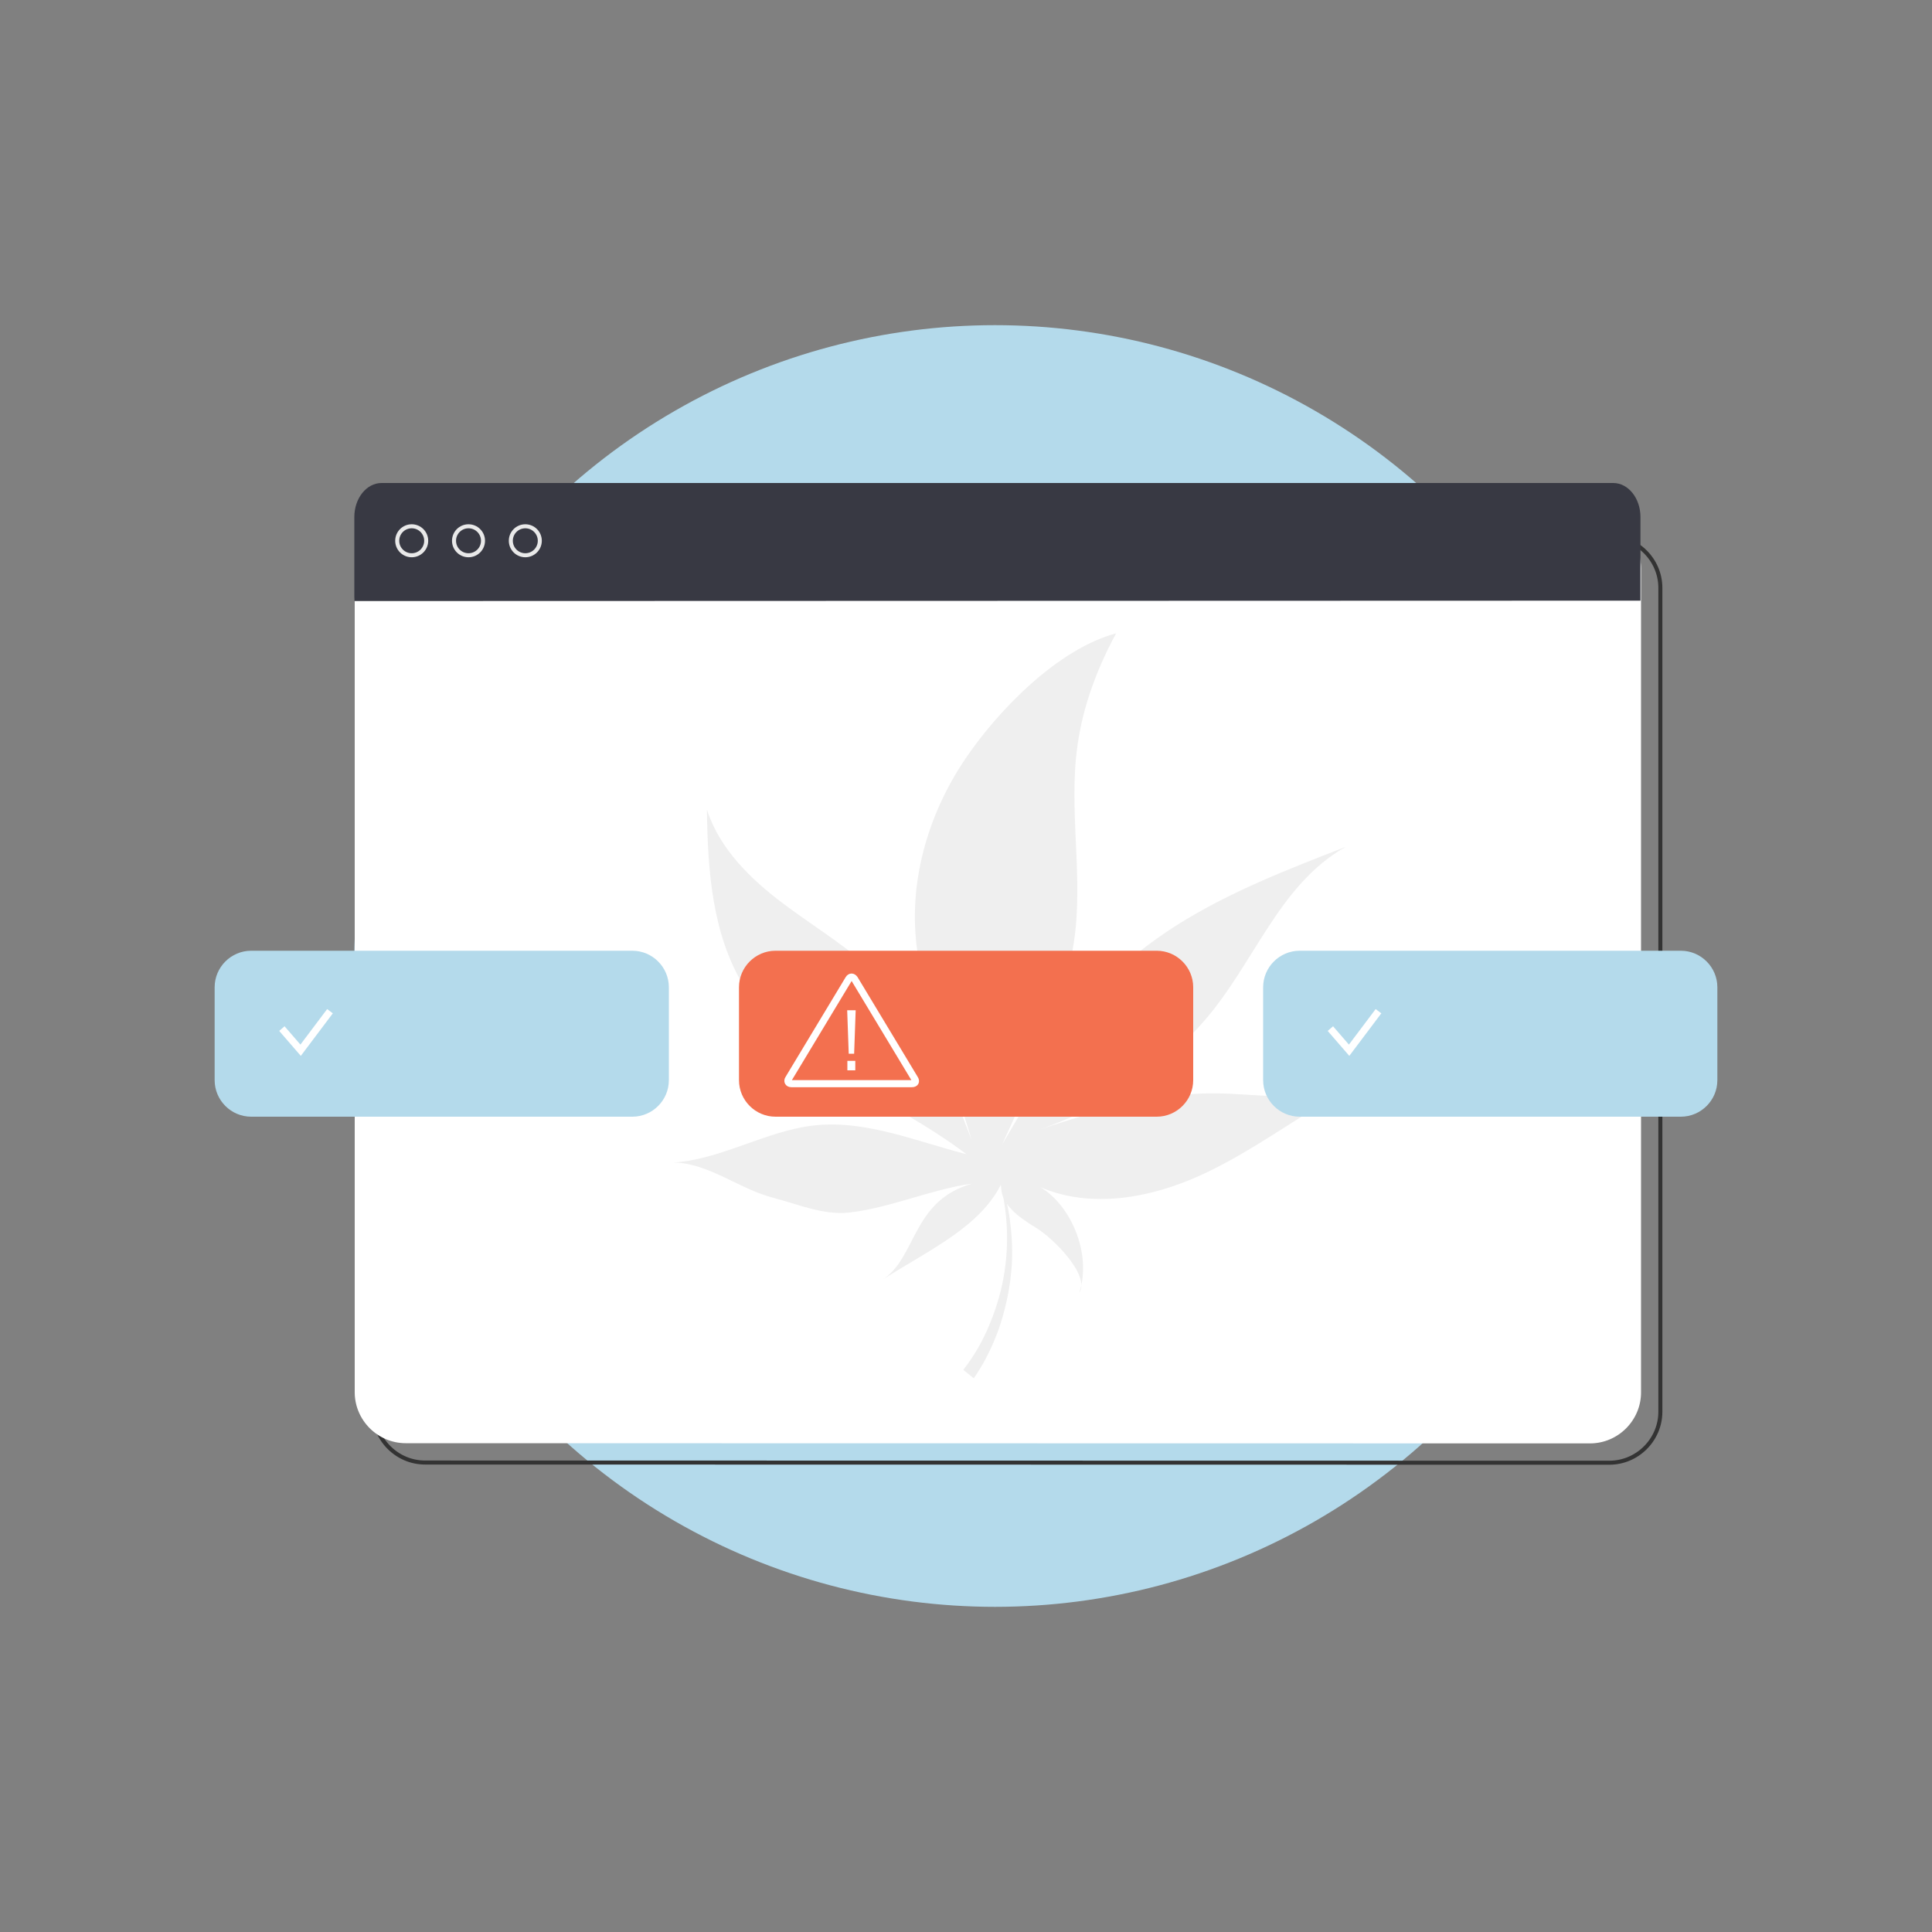 <?xml version="1.0" encoding="utf-8"?>
<!-- Generator: Adobe Illustrator 25.4.1, SVG Export Plug-In . SVG Version: 6.00 Build 0)  -->
<svg version="1.1" id="Layer_1" xmlns="http://www.w3.org/2000/svg" xmlns:xlink="http://www.w3.org/1999/xlink" x="0px" y="0px"
	 viewBox="0 0 1000 1000" style="enable-background:new 0 0 1000 1000;" xml:space="preserve">
<rect x="0" y="0" width="1000" height="1000" fill="#808080" stroke="none"/>
<style type="text/css">
	.st0{fill:#B4DAEB;}
	.st1{fill:none;stroke:#333333;stroke-width:2.083;stroke-miterlimit:10;}
	.st2{fill:#FFFFFF;}
	.st3{fill:#383943;}
	.st4{fill:none;stroke:#E9E9E9;stroke-width:2.083;stroke-miterlimit:10;}
	.st5{fill:#EFEFEF;}
	.st6{fill:none;}
	.st7{fill:none;stroke:#FFFFFF;stroke-width:3.671;stroke-miterlimit:10;}
	.st8{fill:#F3704F;}
</style>
<circle class="st0" cx="515" cy="500" r="331.7"/>
<g>
	<g>
		<path class="st1" d="M833,757.1c14.5,0,26.4-11.9,26.4-26.4V304.3c0-14.5-11.9-26.4-26.4-26.4H220c-14.5,0-26.4,11.9-26.4,26.4
			v426.3c0,14.5,11.9,26.4,26.4,26.4L833,757.1L833,757.1z"/>
	</g>
	<g>
		<path class="st2" d="M823,747.1c14.5,0,26.4-11.9,26.4-26.4V294.3c0-14.5-11.9-26.4-26.4-26.4H210c-14.5,0-26.4,11.9-26.4,26.4
			v426.3c0,14.5,11.9,26.4,26.4,26.4L823,747.1L823,747.1z"/>
	</g>
	<path class="st3" d="M849.1,310.9v-43.3c0-9.7-6.3-17.6-14.1-17.6h-85.7H278.1h-80.6c-7.8,0-14.1,7.9-14.1,17.6V309l0.1,2.1
		L849.1,310.9z"/>
	<g>
		<circle class="st4" cx="213.1" cy="279.9" r="7.5"/>
		<circle class="st4" cx="242.5" cy="279.9" r="7.5"/>
		<circle class="st4" cx="271.9" cy="279.9" r="7.5"/>
	</g>
	<g>
		<g>
			<g>
				<path class="st5" d="M498.6,709c1.3-1.6,2.7-3.6,4-5.5s2.5-3.9,3.7-5.9c2.3-4.1,4.4-8.3,6.1-12.6c3.6-8.7,6.2-17.8,7.6-27.2
					c0.7-4.7,1.1-9.4,1.2-14.1c0.2-4.7-0.1-9.5-0.5-14.3c-1-9.5-3-18.9-6-28c3.5,8.9,6.1,18.3,7.7,27.8c0.7,4.8,1.2,9.6,1.4,14.5
					c0.2,4.9,0.1,9.7-0.4,14.6c-0.9,9.7-3,19.3-6.1,28.6c-1.6,4.6-3.5,9.2-5.7,13.6c-1.1,2.2-2.2,4.4-3.5,6.5
					c-1.3,2.2-2.5,4.2-4.1,6.4L498.6,709z"/>
			</g>
			<path class="st5" d="M518.7,592.4c14.2-30.9,29.1-64.9,36-98.3c6.9-33.7-1.1-68.5,2.3-102.5c2.3-22.8,9.9-43.8,20.7-63.8
				c-30.2,8.1-61.2,39.9-78.2,65.2c-19.5,28.9-29.7,64.7-24.7,99.2c1.8,12.7,5.6,25,9.4,37.2c6.2,20.2,12.5,40.3,18.7,60.5
				c-11.5-29.8-24-60.2-46.3-82.9c-15-15.2-33.7-26.2-50.8-39c-17.1-12.8-33.3-28.5-39.9-48.9c0.4,31.4,2.7,64.3,19,91.1
				c25.3,41.6,76.6,57.7,115.3,87.2c-25.9-6.6-52-17.8-78.6-14.9c-24.5,2.6-48.4,17.7-72.9,19.2c18.3,0.4,33.6,13.6,51.3,18.2
				c13,3.4,26.3,9.2,39.6,7.7c21.2-2.4,42.7-12.1,63.7-15c-31.7,8.9-28.7,38.8-46.9,50c24.7-15.8,51-27.4,62.1-50.3
				c-2,10.3,8.9,17.8,17.9,23.3c8.9,5.4,27.9,24.5,22.3,33.5c6.6-21-5-45.7-20.2-54.6c26.4,11.3,57.3,5.6,83.4-6.4
				s49.1-29.6,74.2-43.7c-61.3,10.9-58.6-14.4-165.4,22.8c34.7-11.2,65.8-28.9,91.1-57.1c27.1-30.1,39.5-72,74.8-91.8
				c-30.1,11.7-60.4,23.4-87.7,40.7c-27.3,17.3-51.7,40.6-64.8,70.1"/>
		</g>
	</g>
	<g>
		<g>
			<g>
				<g>
					<path class="st0" d="M346.2,559.1c0,10.4-8.5,18.9-18.9,18.9H130c-10.4,0-18.9-8.5-18.9-18.9V511c0-10.4,8.5-18.9,18.9-18.9
						h197.3c10.4,0,18.9,8.5,18.9,18.9V559.1L346.2,559.1z"/>
				</g>
			</g>
			<g>
				<g>
					<g>
						<ellipse class="st6" cx="156.7" cy="533.8" rx="29.6" ry="29.6"/>
						<ellipse class="st6" cx="156.7" cy="533.8" rx="22.9" ry="22.9"/>
					</g>
					<g>
						<g>
							<g>
								<polyline class="st7" points="145.9,532.4 155.6,543.6 170.8,523.4 								"/>
							</g>
						</g>
					</g>
				</g>
			</g>
		</g>
		<g>
			<g>
				<g>
					<path class="st0" d="M888.9,559.1c0,10.4-8.5,18.9-18.9,18.9H672.7c-10.4,0-18.9-8.5-18.9-18.9V511c0-10.4,8.5-18.9,18.9-18.9
						H870c10.4,0,18.9,8.5,18.9,18.9V559.1L888.9,559.1z"/>
				</g>
			</g>
			<g>
				<g>
					<g>
						<ellipse class="st6" cx="699.4" cy="533.8" rx="29.6" ry="29.6"/>
						<ellipse class="st6" cx="699.4" cy="533.8" rx="22.9" ry="22.9"/>
					</g>
					<g>
						<g>
							<g>
								<polyline class="st7" points="688.6,532.4 698.3,543.6 713.5,523.4 								"/>
							</g>
						</g>
					</g>
				</g>
			</g>
		</g>
		<g>
			<g>
				<g>
					<g>
						<path class="st8" d="M617.6,559.1c0,10.4-8.5,18.9-18.9,18.9H401.4c-10.4,0-18.9-8.5-18.9-18.9V511c0-10.4,8.5-18.9,18.9-18.9
							h197.3c10.4,0,18.9,8.5,18.9,18.9V559.1L617.6,559.1z"/>
					</g>
				</g>
			</g>
			<g>
				<path class="st7" d="M472,560.9c1.7,0,2.4-1.1,1.4-2.6l-31.1-51.6c-0.9-1.3-2.2-1.3-3,0l-31.1,51.6c-0.9,1.3-0.2,2.6,1.4,2.6
					H472z"/>
				<g>
					<path class="st2" d="M438.5,522.9h4.4l-0.8,22.5h-2.8L438.5,522.9z M442.7,549.1v4.9h-4.1v-4.9H442.7z"/>
				</g>
			</g>
		</g>
	</g>
</g>
</svg>
